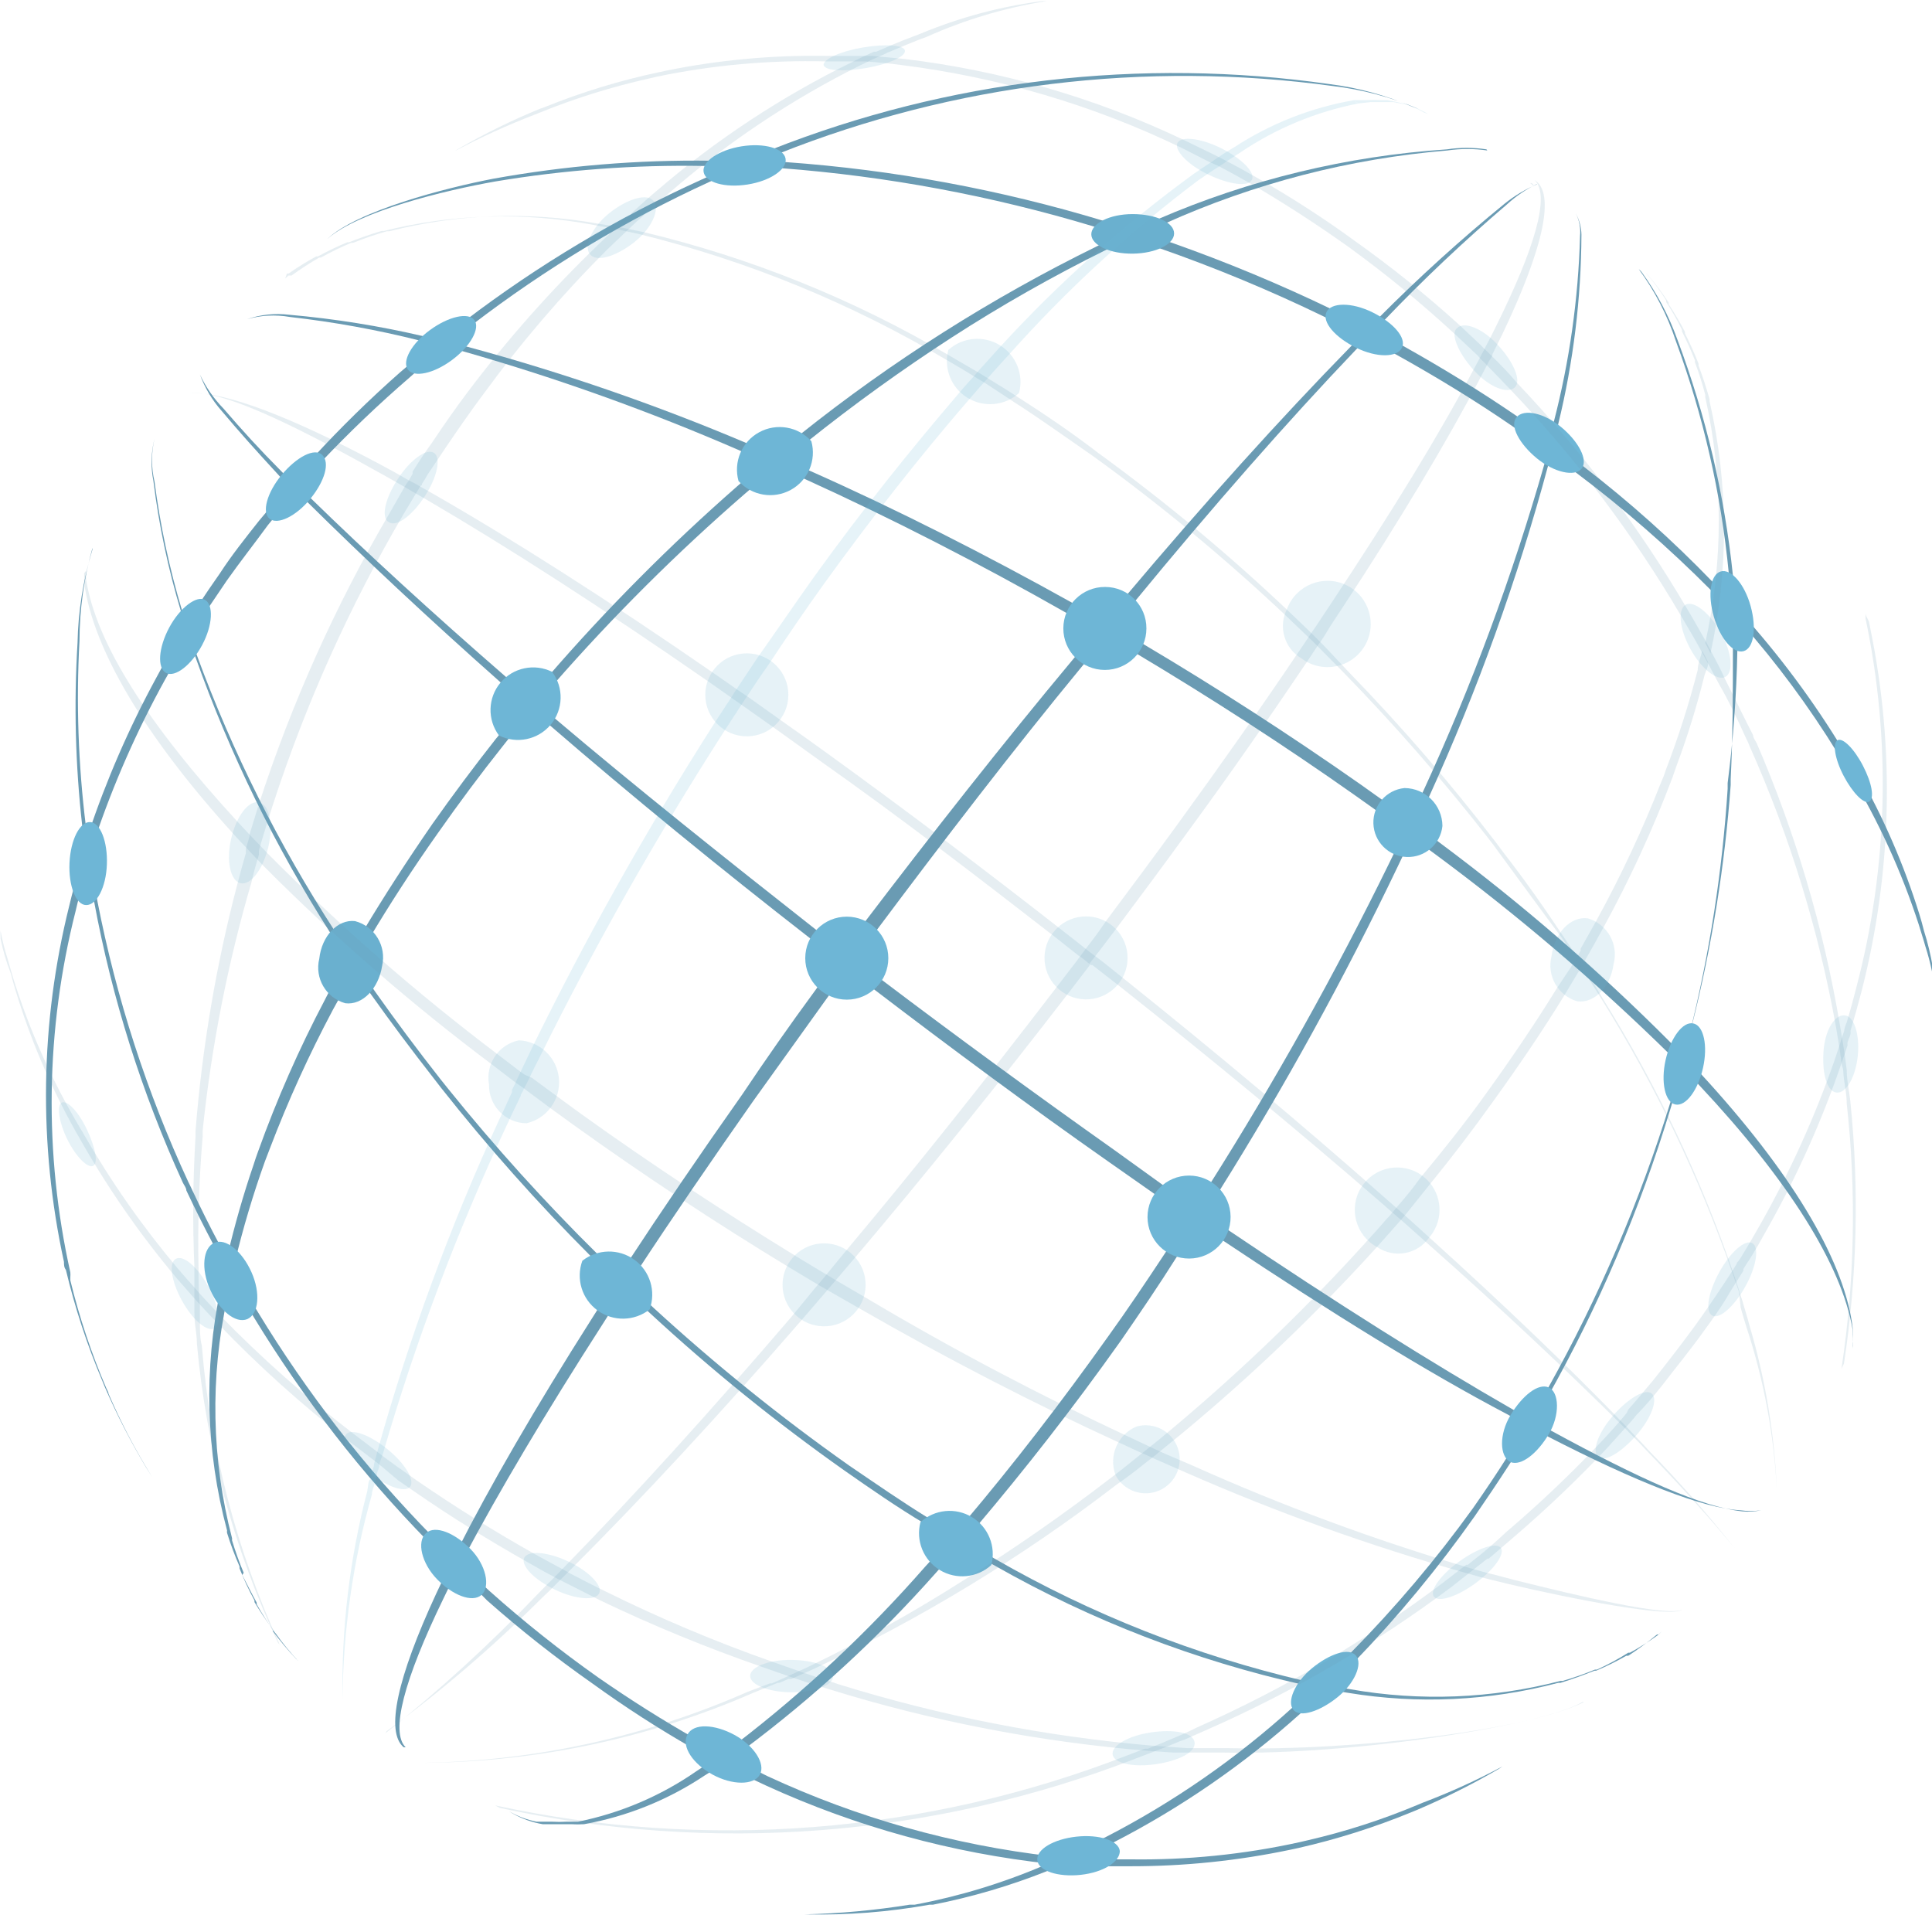 <svg xmlns="http://www.w3.org/2000/svg" xmlns:xlink="http://www.w3.org/1999/xlink" fill="none" version="1.1" width="401.739" height="398.19" viewBox="0 0 401.739 398.19"><clipPath id="master_svg0_17_18510"><rect x="0" y="0" width="401.739" height="398.19" rx="0"/></clipPath><g clip-path="url(#master_svg0_17_18510)"><g><path d="M293.718,22.201C288.212,19.82,282.396,18.232,276.444,17.485C237.221,11.872,197.211,16.57,160.361,31.117L154.315,33.705L151.436,34.913L150.515,35.258L145.793,37.386C128.389,45.268,111.932,55.089,96.735,66.662C94.835,68.158,92.935,69.595,90.977,71.148L90.517,71.551L89.307,72.471L89.019,72.471L83.261,77.36C76.887,82.98,70.813,88.932,65.066,95.191L60.057,100.942L59.769,101.287C59.521,101.561,59.29,101.849,59.078,102.15Q58.79,102.495,58.732,102.495Q56.256,105.429,53.895,108.247C51.074,111.813,48.137,115.494,45.719,119.233C44.107,121.533,42.552,123.777,41.113,126.077C39.673,128.378,38.752,129.701,37.658,131.484L37.658,131.886L37.082,132.864C35.47,135.568,33.915,138.271,32.475,140.974C26.829,151.353,22.109,162.208,18.368,173.414C17.908,174.794,17.447,176.175,17.044,177.555C17.011,177.745,17.011,177.94,17.044,178.13L16.468,180.028C16.441,180.2,16.441,180.374,16.468,180.546C15.72,183.134,15.029,185.722,14.395,188.368C8.347,212.632,7.973,237.961,13.301,262.393C13.301,262.968,13.301,263.543,13.704,264.061C15.574,271.925,18.098,279.621,21.247,287.067L21.765,288.333C24.256,294.093,27.122,299.684,30.345,305.07L31.612,307.083C28.169,301.566,25.147,295.798,22.572,289.828C22.572,289.483,22.284,289.08,22.111,288.678C18.998,281.421,16.494,273.918,14.625,266.246L14.625,265.556C14.653,265.231,14.653,264.904,14.625,264.578C9.096,239.799,9.471,214.069,15.72,189.461C16.238,187.16,16.871,184.917,17.505,182.674C17.66,182.031,17.852,181.397,18.08,180.776C18.051,180.451,18.051,180.123,18.08,179.798C18.599,178.015,19.174,176.232,19.75,174.392C23.592,162.995,28.448,151.965,34.26,141.434C35.527,139.191,36.794,136.89,38.176,134.59L38.694,133.727L39.04,133.209L42.61,127.458L47.158,120.728C49.922,116.817,52.917,113.021,55.68,109.225C57.35,107.154,59.02,105.141,60.747,103.128L61.438,102.323L61.726,101.92C63.339,100.079,65.008,98.181,66.678,96.168C72.552,89.952,78.741,84.039,85.219,78.453L91.668,72.701L92.877,71.781L93.223,71.494L98.117,67.582C113.438,55.837,130.029,45.843,147.578,37.789L153.336,35.2L154.891,34.568L157.713,33.36L158.346,33.36L161.974,31.922C198.507,17.402,238.178,12.567,277.135,17.888C283.285,18.606,289.298,20.214,294.985,22.662L293.718,22.201Z" fill="#6A9BB3" fill-opacity="1"/><path d="M309.092,31.059C306.364,30.641,303.587,30.641,300.858,31.059C280.115,32.433,259.762,37.356,240.687,45.611L235.735,47.796L235.447,47.796L233.547,48.659L232.913,48.947L232.165,49.292L228.134,51.19C206.175,61.964,185.458,75.098,166.35,90.359C164.508,91.797,162.665,93.235,160.88,94.73L160.304,95.19L158.577,96.628L158.059,97.088C156.447,98.411,154.777,99.792,153.164,101.229C139.223,113.449,126.14,126.613,114.009,140.628L109.921,145.402L109.633,145.805L108.424,147.243L107.848,147.933L103.069,153.685Q96.275,162.312,89.941,171.285Q81.995,182.788,75.488,193.659C74.567,195.154,73.645,196.707,72.782,198.26L72.148,199.353L71.227,201.021C69.96,203.322,68.694,205.622,67.542,207.923C62.183,218.092,57.546,228.624,53.665,239.442C53.32,240.363,53.032,241.225,52.744,242.146C50.556,248.53,48.771,254.857,47.331,260.954C47.331,261.989,46.871,263.024,46.698,264.002L45.892,267.913C42.339,284.557,42.793,301.806,47.216,318.241C47.189,318.412,47.189,318.587,47.216,318.758C47.95,321.124,48.815,323.448,49.807,325.718L49.807,326.12C50.701,328.408,51.74,330.636,52.916,332.792L52.916,333.138C54.102,335.12,55.39,337.04,56.774,338.889L56.774,339.234C58.271,341.246,59.886,343.166,61.611,344.986C61.793,345.109,61.949,345.265,62.072,345.446C60.368,343.639,58.79,341.717,57.35,339.694L57.062,339.349C55.73,337.501,54.499,335.581,53.377,333.598L53.377,333.253C52.283,331.297,51.304,329.284,50.383,327.501L50.671,327.041C49.745,324.842,48.938,322.596,48.252,320.311L48.252,319.851C43.981,303.501,43.646,286.373,47.274,269.869C47.274,269.466,47.965,266.36,48.08,265.958C48.08,264.807,48.54,263.657,48.828,262.507C50.532,255.38,52.627,248.352,55.105,241.455L56.141,238.752C59.896,228.904,64.261,219.299,69.212,209.994L72.379,204.242L72.379,203.782L73.3,202.114L73.703,200.503C74.624,198.835,75.603,197.167,76.582,195.499C80.958,188.137,85.795,180.66,91.092,173.183C95.411,167.028,99.902,160.989,104.566,155.122L109.115,149.371C109.308,149.177,109.482,148.965,109.633,148.738L110.9,147.243C111.038,147.108,111.154,146.953,111.246,146.782L115.219,142.181C127.504,128.139,140.741,114.956,154.834,102.725L160.132,98.181L160.765,97.663L162.55,96.168L167.847,91.854C177.497,84.128,187.528,76.891,197.905,70.17C208.183,63.527,218.833,57.478,229.804,52.052L233.777,50.154L234.871,49.637L237.347,48.544L237.693,48.544L242.241,46.473C260.813,38.114,280.675,32.979,300.974,31.289C303.723,30.889,306.516,30.889,309.265,31.289L309.092,31.059Z" fill="#6A9BB3" fill-opacity="1"/><path d="M327.691,44.403C328.411,45.844,328.71,47.459,328.554,49.062C328.199,62.13,326.364,75.115,323.084,87.771C323.084,88.576,322.681,89.439,322.508,90.244C322.482,90.646,322.482,91.05,322.508,91.452C322.508,92.142,322.105,92.947,321.99,93.465C321.99,94.385,321.472,95.363,321.184,96.341C314.505,119.751,306.035,142.615,295.849,164.729L293.776,169.272L293.085,170.71L292.451,171.976C292.327,172.379,292.153,172.766,291.933,173.126L291.415,174.161C290.609,175.887,289.803,177.612,288.939,179.338C277.658,202.397,265.125,224.823,251.397,246.518L248.921,250.486C248.645,250.852,248.395,251.237,248.172,251.637L246.732,253.822L245.811,255.203L242.011,260.955C238.211,266.706,234.353,272.458,230.495,277.807C220.476,291.899,210.572,304.667,200.956,316.056L198.768,318.644C198.46,318.951,198.171,319.278,197.904,319.622L196.465,321.29L195.716,322.095C194.622,323.36,193.471,324.568,192.376,325.776C180.534,339.31,167.38,351.64,153.107,362.587L150.4,364.543L149.479,365.175L148.155,366.038L147.349,366.613L144.757,368.339C137.36,373.463,128.994,377.025,120.171,378.807L117.695,378.807C116.774,378.864,115.851,378.864,114.931,378.807L113.031,378.807L111.591,378.807C109.562,378.407,107.616,377.668,105.833,376.621L106.582,377.081C108.525,378.193,110.65,378.952,112.858,379.325L114.297,379.325L118.789,379.325C119.671,379.379,120.555,379.379,121.437,379.325C130.37,377.717,138.877,374.291,146.427,369.259L149.364,367.418L150.055,366.958L151.379,366.096L152.013,365.635C152.934,365.06,153.798,364.428,154.661,363.795C169.202,352.938,182.592,340.623,194.622,327.042L198.883,322.268L200.323,320.6L201.014,319.794Q202.108,318.587,203.259,317.206C212.99,305.703,222.952,293.049,233.028,278.842C237.001,273.091,240.917,267.339,244.544,261.587L249.036,254.743L250.475,252.557L251.166,251.464C251.972,250.199,252.778,248.933,253.527,247.668C267.151,225.915,279.531,203.409,290.609,180.258L293.545,174.104L293.891,173.471L294.697,171.688L294.697,171.228C294.806,170.948,294.941,170.678,295.1,170.423C295.791,168.87,296.482,167.317,297.115,165.764C307.268,143.476,315.569,120.391,321.933,96.743L322.624,93.983C322.624,93.465,322.969,92.66,323.142,91.969C323.314,91.279,323.43,90.877,323.43,90.704C323.43,90.532,323.833,89.094,324.005,88.231C327.164,75.314,328.787,62.071,328.842,48.774C328.808,47.247,328.413,45.749,327.691,44.403Z" fill="#6A9BB3" fill-opacity="1"/><path d="M361.26,135.337C361.26,133.094,361.26,130.851,360.857,128.608C360.857,128.148,360.857,127.342,360.857,126.537C360.888,126.289,360.888,126.038,360.857,125.789C360.838,125.521,360.838,125.252,360.857,124.984L360.339,119.635C358.6,102.897,354.73,86.448,348.823,70.688C347.018,65.639,344.497,60.874,341.337,56.539C341.165,56.329,340.972,56.136,340.762,55.964C344.109,60.51,346.713,65.557,348.477,70.918C354.185,86.451,357.881,102.648,359.475,119.118C359.475,120.67,359.821,122.281,359.936,123.834C359.917,124.083,359.917,124.333,359.936,124.582C359.936,125.387,359.936,126.767,359.936,127.342C359.936,129.873,359.936,132.404,360.339,134.935C360.339,143.792,360.339,152.822,359.878,162.025C359.878,162.428,359.878,162.831,359.878,163.233C358.657,180.017,355.979,196.664,351.875,212.985C351.356,214.826,350.896,216.724,350.435,218.737C350.305,219.032,350.209,219.341,350.147,219.657L349.456,222.131L347.383,229.09C341.013,249.752,332.482,269.686,321.933,288.563C320.781,290.576,319.687,292.531,318.478,294.314L318.478,294.717L317.384,296.558L317.384,296.845C316.175,298.858,314.908,300.814,313.641,302.597C311.28,306.336,308.804,310.017,306.271,313.64C298.621,324.24,290.171,334.238,280.993,343.549C279.093,345.505,277.193,347.46,275.235,349.301Q275.235,349.301,274.947,349.301L273.565,350.624L268.959,354.88C257.239,365.546,244.172,374.634,230.092,381.913L225.082,384.386L224.334,384.731L222.837,385.421C220.821,386.284,218.864,387.147,217.079,387.895C208.441,391.591,199.424,394.33,190.188,396.062L189.152,396.062C181.894,397.232,174.564,397.905,167.214,398.075Q167.214,398.075,167.617,398.075C176.223,398.258,184.826,397.584,193.298,396.062L193.989,396.062C202.075,394.474,209.997,392.144,217.654,389.103Q221.397,387.722,225.082,385.997L226.637,385.306L227.098,385.306L231.301,383.236C245.441,375.985,258.583,366.937,270.398,356.318L275.35,351.774L276.329,350.854Q276.329,350.854,276.675,350.509C278.287,348.898,279.957,347.288,281.569,345.62C290.702,336.153,299.095,326,306.674,315.251C309.092,311.742,311.453,308.234,313.756,304.667L317.442,298.916L317.442,298.456Q318.017,297.478,318.305,297.018C318.294,296.884,318.294,296.749,318.305,296.615L318.651,296.04C319.687,294.257,320.724,292.474,321.702,290.691C332.411,271.669,341.004,251.533,347.326,230.643C347.902,228.688,348.535,226.674,349.111,224.891L349.111,224.431L349.802,221.901C349.802,221.498,349.802,221.153,349.802,221.038C350.378,218.91,350.896,216.782,351.414,214.653C355.52,198.047,358.141,181.109,359.245,164.038C359.245,163.636,359.245,163.233,359.245,162.831C360.42,153.71,361.093,144.532,361.26,135.337Z" fill="#6A9BB3" fill-opacity="1"/><path d="M366.212,314.043C364.78,314.25,363.325,314.25,361.893,314.043C354.178,313.64,340.473,308.291,321.587,298.571L318.593,296.96L316.865,295.982C315.714,295.407,314.62,294.775,313.526,294.142C296.77,285.342,276.789,272.976,254.391,258.021L249.381,254.628L247.251,253.132L240.111,248.301L230.437,241.514C214.027,230.01,197.674,217.874,181.839,205.796L178.672,203.323L176.081,201.367L175.39,200.504L174.008,199.469L173.029,198.721L168.653,195.27C149.421,180.316,131.168,165.362,114.585,151.04L110.843,147.819L109.173,146.323L104.221,142.01C88.962,128.493,75.43,115.782,63.914,104.394C63.166,103.703,62.475,102.956,61.726,102.208L60.632,101.115C59.941,100.367,58.962,99.907,58.272,99.16C52.974,93.408,50.037,90.129,46.064,85.413C44.114,83.2,42.592,80.645,41.573,77.878C42.795,80.494,44.45,82.886,46.467,84.953C50.498,89.612,53.55,93.005,58.962,98.469C59.653,99.217,60.632,99.62,61.323,100.367L62.417,101.46L64.663,103.646C76.179,114.862,89.826,127.4,105.257,140.802L110.152,145.001L111.879,146.439L115.564,149.544C132.262,163.694,150.573,178.303,169.805,193.43L175.563,197.801L177.29,199.124L178.154,199.814L180.112,201.252L183.163,203.61C199.056,215.631,215.409,227.595,231.819,239.213L241.953,246.518L248.632,251.119L250.763,252.615L255.485,255.836C277.883,270.963,297.864,283.501,314.505,293.049L317.959,294.947L319.687,295.925L322.508,297.478C340.992,307.543,353.832,313.353,362.296,314.273C363.606,314.401,364.927,314.323,366.212,314.043Z" fill="#6A9BB3" fill-opacity="1"/><path d="M312.432,367.303L311.568,367.879C306.123,371.039,300.489,373.863,294.697,376.334L293.43,376.851C285.838,379.97,278,382.451,269.995,384.271L268.383,384.616C257.383,386.934,246.17,388.09,234.929,388.067L227.558,388.067L225.025,388.067C222.779,388.067,220.534,388.067,218.346,387.549C197.947,385.338,178.038,379.862,159.383,371.33C157.137,370.294,154.834,369.201,152.589,368.051L150.804,367.131C148.558,365.98,146.37,364.83,144.124,363.565C136.899,359.44,129.902,354.928,123.165,350.048C115.552,344.712,108.247,338.951,101.284,332.793L96.735,328.192L96.159,327.617L94.662,326.179L88.904,320.427C75.197,306.399,63.125,290.867,52.916,274.126C51.477,271.768,50.095,269.352,48.713,266.936L47.504,264.808C46.467,262.968,45.489,261.127,44.51,259.056Q41.458,253.305,38.752,247.553C38.752,246.978,38.233,246.403,38.003,245.885C29.492,227.252,23.303,207.646,19.577,187.506C19.174,185.263,18.771,183.019,18.426,180.719C18.426,179.798,18.138,178.936,18.023,178.015L17.101,171.746C15.671,159.106,15.343,146.366,16.123,133.67C16.254,127.077,17.3,120.534,19.232,114.229L19.232,113.941C17.451,120.23,16.54,126.732,16.526,133.267C15.827,146.107,16.27,158.984,17.85,171.746L18.541,176.865C18.541,177.785,18.541,178.648,18.944,179.568C19.347,182.157,19.808,184.802,20.268,187.448C24.192,207.577,30.533,227.159,39.155,245.77C39.443,246.288,39.673,246.863,39.961,247.438C41.803,251.349,43.704,255.203,45.719,258.941L47.792,262.853L49.001,265.038C50.498,267.626,51.995,270.215,53.607,272.803C63.88,289.715,76.071,305.387,89.941,319.507Q92.359,322.038,94.95,324.511L96.447,325.949L96.966,326.409L101.86,330.895C109.036,337.3,116.573,343.292,124.432,348.841Q134.451,355.8,144.585,361.552Q148.27,363.622,152.013,365.52L153.798,366.441L159.556,369.317C178.262,378.016,198.249,383.648,218.749,385.996C221.225,385.996,223.758,386.457,226.234,386.629L228.768,386.629C230.783,386.629,232.856,386.629,234.871,386.629C246.755,386.817,258.62,385.62,270.226,383.063L271.953,382.66C279.708,380.87,287.298,378.427,294.64,375.356L295.734,374.896C301.46,372.731,307.037,370.195,312.432,367.303Z" fill="#6A9BB3" fill-opacity="1"/><path d="M345.598,339.179L344.907,339.869L344.562,339.869C342.656,341.464,340.656,342.943,338.573,344.298L338.17,344.298C336.143,345.459,334.047,346.497,331.894,347.404L331.548,347.404C329.245,348.324,326.884,349.187,324.466,349.934L324.005,349.934C309.747,353.699,294.853,354.405,280.302,352.005L277.02,351.487L274.889,351.085L271.031,350.337C248.559,345.315,226.96,336.98,206.944,325.605C204.699,324.397,202.51,323.132,200.265,321.809L198.077,320.543L192.319,316.862C186.561,313.411,181.148,309.673,175.563,305.761C161.427,295.784,147.962,284.89,135.256,273.149C133.817,271.826,132.377,270.504,130.996,269.123L130.189,268.375L128.347,266.592L122.877,261.243C111.819,250.183,101.418,238.487,91.726,226.215L90.171,224.202C85.68,218.451,81.361,212.699,77.273,206.947L73.703,202.001L72.379,199.93L68.809,194.178C57.266,176.136,47.82,156.84,40.652,136.661L39.5,133.268C39.5,132.635,39.097,132.06,38.924,131.427C38.464,129.989,38.061,128.609,37.658,127.228C34.968,118.34,33.042,109.238,31.9,100.023C31.32,97.109,31.398,94.102,32.13,91.223C31.436,94.154,31.436,97.206,32.13,100.138C33.314,109.252,35.239,118.254,37.888,127.056C38.291,128.321,38.694,129.644,39.155,130.967L39.731,132.75L40.94,136.258C48.354,156.446,58.011,175.739,69.73,193.776L73.07,198.895C73.53,199.528,73.991,200.218,74.394,200.908L77.964,206.142Q84.471,215.345,91.611,224.432L93.223,226.445C102.96,238.532,113.38,250.055,124.431,260.956L128.865,265.327L130.708,267.11L131.514,267.858L135.832,271.884C148.684,283.69,162.282,294.66,176.542,304.726C182.3,308.637,187.597,312.318,193.125,315.712C195.14,317.035,197.155,318.243,198.883,319.45L201.071,320.716L206.829,324.109C226.944,335.691,248.653,344.257,271.262,349.532L275.465,350.337L277.653,350.74L280.762,351.257C295.286,353.817,310.19,353.229,324.466,349.532L324.927,349.532C327.213,348.867,329.462,348.079,331.664,347.174L332.067,347.174C334.314,346.156,336.488,344.984,338.573,343.665L338.919,343.665C340.915,342.583,342.838,341.373,344.677,340.042L345.598,339.179Z" fill="#6A9BB3" fill-opacity="1"/><path d="M319.629,38.248C317.338,39.35,315.223,40.784,313.353,42.504C304.45,50.104,295.936,58.148,287.844,66.604L285.599,68.905L284.159,70.4L281.914,72.758C267.864,87.483,252.145,105.37,235.849,125.214L231.243,130.966C230.725,131.598,230.149,132.231,229.631,132.921L224.909,138.673C210.687,155.928,196.119,174.908,181.724,194.177L178.787,198.145L177.175,200.388L176.311,201.539L175.678,202.402L171.532,208.153L156.561,229.032C147.809,241.513,139.69,253.362,132.378,264.52C131.514,265.728,130.708,266.993,129.902,268.201L128.692,270.099C127.541,271.825,126.447,273.55,125.353,275.276C113.376,293.911,103.702,310.246,96.562,323.705L94.893,326.983C94.605,327.501,94.374,327.961,94.144,328.479C93.453,329.802,92.82,331.125,92.186,332.447C84.01,349.3,81.131,360.171,84.355,363.334L83.952,363.334C80.094,360.113,82.628,348.84,90.689,331.412L92.647,327.271C92.647,326.811,93.108,326.293,93.396,325.776C93.683,325.258,94.432,323.647,95.008,322.555C101.86,309.038,111.303,292.703,123.107,274.125L126.735,268.374L127.944,266.475L130.189,263.024C137.502,251.866,145.563,240.018,154.373,227.537Q161.686,216.608,169.287,206.255L172.05,202.459L173.375,200.676L174.584,199.123L174.584,198.72L179.133,192.624C193.873,173.24,208.614,154.49,223.009,137.235L227.5,131.828L229.112,129.815L234.007,124.064C250.532,104.45,266.425,86.85,280.647,72.298L282.95,69.94L284.39,68.445L286.693,66.086C295.007,57.719,303.752,49.79,312.892,42.332C314.911,40.718,317.138,39.383,319.514,38.363L319.629,38.248Z" fill="#6A9BB3" fill-opacity="1"/><path d="M401.912,201.194C401.48,198.603,400.865,196.047,400.069,193.544C399.781,192.336,399.436,191.186,399.09,190.036C395.914,179.83,391.648,169.995,386.365,160.702C386.187,160.532,385.994,160.378,385.789,160.242C379.746,149.653,372.688,139.675,364.715,130.448C363.39,128.895,362.008,127.4,360.627,125.847L359.532,124.639L356.135,121.015C347.779,112.349,338.791,104.313,329.245,96.973C327.287,95.42,325.272,93.867,323.487,92.372L322.105,91.222C321.011,90.416,319.917,89.611,318.766,88.863L315.541,86.62C307.825,81.329,299.822,76.44,291.703,71.896L288.766,70.285L285.83,68.732L284.563,68.215L276.904,64.304C266.056,59.072,254.926,54.444,243.565,50.442L237.807,48.544L236.08,48.026C233.949,47.279,231.761,46.646,229.573,45.956C208.027,39.419,185.816,35.31,163.356,33.705L158.289,33.417L155.352,33.417L147.809,33.417C132.657,33.211,117.52,34.463,102.608,37.156C92.705,39.054,74.221,43.828,68.06,49.694C74.509,43.943,92.532,39.571,103.012,37.731C117.393,35.33,131.964,34.251,146.542,34.51L152.3,34.51L155.237,34.51L162.435,34.97C184.42,36.645,206.158,40.694,227.27,47.048L233.028,48.889L234.813,49.464L241.032,51.592C252.698,55.664,264.118,60.408,275.235,65.799C277.768,67.007,280.244,68.272,282.72,69.595L283.929,70.228L287.039,71.896C288.017,72.413,288.996,72.931,289.918,73.506C298.324,78.165,306.558,83.169,314.505,88.633L317.672,90.876L321.184,93.35L322.22,94.155L327.518,98.124C337.545,105.654,347.013,113.901,355.847,122.798L359.936,127.112C360.281,127.515,360.627,127.975,361.03,128.377C362.296,129.758,363.506,131.138,364.715,132.576C372.027,141.217,378.577,150.473,384.292,160.242L384.695,160.932C390.632,170.785,395.423,181.282,398.975,192.221C399.321,193.429,400.069,195.672,400.357,196.765C400.911,198.484,401.372,200.231,401.739,201.999L401.912,201.194Z" fill="#6A9BB3" fill-opacity="1"/><path d="M385.214,279.877L385.214,280.337C385.339,279.017,385.339,277.689,385.214,276.369C382.91,263.025,371.97,245.539,353.372,225.696L351.068,223.223L349.629,221.727L347.095,219.139C331.81,204.14,315.494,190.225,298.267,177.497L293.315,173.873L292.682,173.413L291.53,172.608L290.667,171.745L286.348,168.639L281.569,165.246C266.886,154.893,251.742,145.115,236.426,135.97Q234.122,134.474,231.762,133.209C231.474,133.209,230.725,132.576,229.919,132.116L228.019,131.023L221.858,127.515C203.547,117.104,185.237,107.729,167.387,99.619L161.629,96.973L159.613,96.111L153.855,93.695C135.14,85.548,115.904,78.65,96.275,73.046L92.762,72.126L90.977,71.723L87.234,70.803C78.371,68.577,69.368,66.943,60.287,65.914C57.315,65.386,54.263,65.544,51.362,66.374C54.19,65.403,57.203,65.089,60.172,65.454C69.595,66.283,78.946,67.782,88.156,69.94L92.071,70.861L93.914,71.263L97.253,72.126C117.017,77.466,136.39,84.154,155.237,92.142L161.341,94.73L163.356,95.65L168.653,98.009C186.503,105.946,204.872,115.264,223.125,125.444L229.458,129.068L231.359,130.161L233.374,131.311L237.693,133.899C253.009,142.987,268.153,152.765,282.836,163.06L287.442,166.339L292.855,170.307L294.121,171.228L294.582,171.573C295.114,172.026,295.671,172.449,296.252,172.838L299.476,175.311C316.443,187.941,332.455,201.802,347.383,216.781L349.744,219.197L351.184,220.635C352.047,221.497,352.853,222.418,353.66,223.28C372.316,243.526,383.026,261.414,385.099,275.046C385.369,276.642,385.408,278.27,385.214,279.877Z" fill="#6A9BB3" fill-opacity="1"/><path d="M184.718,199.238C184.718,204.003,180.851,207.866,176.081,207.866C171.311,207.866,167.444,204.003,167.444,199.238C167.444,194.474,171.311,190.611,176.081,190.611C180.851,190.611,184.718,194.474,184.718,199.238Z" fill="#6EB6D6" fill-opacity="1"/><path d="M114.816,139.708C117.271,142.995,117.148,147.535,114.517,150.683C111.886,153.831,107.436,154.764,103.76,152.937C101.304,149.651,101.428,145.111,104.059,141.963C106.69,138.814,111.14,137.882,114.816,139.708Z" fill="#6EB6D6" fill-opacity="1"/><path d="M168.711,91.739C169.81,95.702,168.034,99.899,164.424,101.873C160.813,103.848,156.317,103.081,153.567,100.022C152.468,96.059,154.243,91.862,157.854,89.888C161.465,87.913,165.961,88.68,168.711,91.739Z" fill="#6EB6D6" fill-opacity="1"/><path d="M244.141,48.544C244.141,50.787,240.341,52.685,235.562,52.743C230.783,52.801,226.925,50.96,226.925,48.717C226.925,46.474,230.725,44.518,235.504,44.518C240.283,44.518,244.141,46.244,244.141,48.544Z" fill="#6AB0CF" fill-opacity="1"/><path d="M291.53,72.298C290.551,74.369,286.29,74.426,281.972,72.298C277.653,70.17,274.889,67.007,275.811,64.936C276.732,62.865,281.05,62.808,285.369,64.936C289.687,67.064,292.509,70.228,291.53,72.298Z" fill="#6EB6D6" fill-opacity="1"/><path d="M328.9,97.433C327.46,99.216,323.142,98.238,319.572,95.305C316.002,92.372,313.814,88.518,315.368,86.735C316.923,84.952,321.126,85.872,324.696,88.863C328.266,91.854,330.282,95.65,328.9,97.433Z" fill="#6EB6D6" fill-opacity="1"/><path d="M238.383,130.679C238.383,135.451,234.504,139.317,229.727,139.306C224.949,139.295,221.088,135.412,221.109,130.64C221.13,125.868,225.026,122.019,229.804,122.051C234.565,122.051,238.415,125.923,238.383,130.679Z" fill="#6EB6D6" fill-opacity="1"/><path d="M255.888,253.017C255.92,257.79,252.067,261.681,247.289,261.702C242.512,261.724,238.625,257.866,238.614,253.094C238.603,248.322,242.473,244.447,247.251,244.447C251.998,244.447,255.856,248.275,255.888,253.017Z" fill="#6EB6D6" fill-opacity="1"/><path d="M299.937,171.746C299.554,175.509,296.318,178.332,292.533,178.204C288.749,178.077,285.711,175.042,285.583,171.261C285.455,167.481,288.281,164.248,292.048,163.866C296.392,163.897,299.905,167.407,299.937,171.746Z" fill="#6EB6D6" fill-opacity="1"/><path d="M135.084,272.285C131.929,274.762,127.513,274.848,124.264,272.497C121.014,270.146,119.719,265.928,121.092,262.162C124.246,259.685,128.662,259.598,131.912,261.949C135.162,264.3,136.456,268.519,135.084,272.285Z" fill="#6EB6D6" fill-opacity="1"/><path d="M71.803,208.614C67.792,207.492,65.397,203.394,66.39,199.354C66.909,194.58,70.248,191.129,73.818,191.531C77.91,192.605,80.409,196.731,79.461,200.849C78.713,205.566,75.373,209.074,71.803,208.614Z" fill="#6AB0CF" fill-opacity="1"/><path d="M51.419,274.298C49.001,275.276,45.661,272.573,43.704,268.201C41.746,263.83,42.207,259.459,44.567,258.423C46.928,257.388,50.325,260.149,52.283,264.52C54.241,268.892,53.78,273.263,51.419,274.298Z" fill="#6EB6D6" fill-opacity="1"/><path d="M17.908,188.196C15.777,188.196,14.222,184.17,14.453,179.396C14.683,174.622,16.583,170.883,18.714,170.941C20.844,170.998,22.399,174.967,22.226,179.741C22.053,184.515,20.096,188.253,17.908,188.196Z" fill="#6EB6D6" fill-opacity="1"/><path d="M34.548,139.939C32.648,138.904,32.936,134.705,35.182,130.506C37.427,126.308,40.94,123.719,42.667,124.755C44.395,125.79,44.279,129.931,42.034,134.13C39.788,138.329,36.391,140.917,34.548,139.939Z" fill="#6EB6D6" fill-opacity="1"/><path d="M56.026,107.845C54.414,106.522,55.508,102.438,58.559,98.757C61.611,95.076,65.411,93.005,67.024,94.616C68.636,96.226,67.542,100.022,64.548,103.703C61.554,107.384,57.696,109.225,56.026,107.845Z" fill="#6EB6D6" fill-opacity="1"/><path d="M84.816,76.843C83.549,75.117,85.565,71.436,89.423,68.618C93.28,65.8,97.369,64.879,98.635,66.547C99.902,68.215,97.887,71.954,94.029,74.83C90.171,77.706,86.083,78.568,84.816,76.843Z" fill="#6EB6D6" fill-opacity="1"/><path d="M100.133,331.643C98.175,333.368,94.029,331.643,90.862,328.364C87.695,325.086,86.601,320.6,88.559,318.816C90.517,317.033,94.605,318.816,97.829,322.095C101.054,325.373,102.033,329.917,100.133,331.643Z" fill="#6EB6D6" fill-opacity="1"/><path d="M158.001,369.029C156.734,371.272,152.243,371.215,148.212,369.029C144.182,366.843,141.648,363.277,142.915,360.747C144.182,358.216,148.673,358.561,152.704,360.747C156.734,362.932,159.268,366.728,158.001,369.029Z" fill="#6EB6D6" fill-opacity="1"/><path d="M232.855,384.904C232.855,387.147,229.458,389.333,224.737,389.851C220.015,390.368,215.927,389.045,215.696,386.802C215.466,384.559,219.094,382.431,223.815,381.913C228.537,381.396,232.625,382.719,232.855,384.904Z" fill="#6EB6D6" fill-opacity="1"/><path d="M281.972,344.297C283.411,345.965,281.684,350.048,278.114,352.924C274.544,355.8,270.398,357.238,268.959,355.57C267.519,353.902,269.246,349.818,272.816,346.885C276.386,343.952,280.532,342.456,281.972,344.297Z" fill="#6EB6D6" fill-opacity="1"/><path d="M163.356,33.014C163.701,35.2,160.189,37.615,155.467,38.363C150.746,39.111,146.715,37.96,146.312,35.775C145.909,33.589,149.537,31.173,154.201,30.426C158.865,29.678,163.01,30.828,163.356,33.014Z" fill="#6EB6D6" fill-opacity="1"/><path d="M362.584,135.395C360.454,136.028,357.69,132.807,356.366,128.206C355.041,123.604,355.675,119.463,357.805,118.83C359.936,118.198,362.757,121.419,364.024,126.02C365.291,130.621,364.715,134.762,362.584,135.395Z" fill="#6EB6D6" fill-opacity="1"/><path d="M388.668,166.685C387.574,167.26,385.214,164.845,383.371,161.336C381.529,157.828,381.01,154.492,382.104,153.916C383.198,153.341,385.559,155.699,387.402,159.265C389.244,162.831,389.82,165.995,388.668,166.685Z" fill="#6EB6D6" fill-opacity="1"/><path d="M348.362,229.666C346.231,229.206,345.31,225.007,346.347,220.406C347.383,215.804,349.917,212.353,352.105,212.813C354.293,213.274,355.156,217.472,354.12,222.074C353.084,226.675,350.55,230.126,348.362,229.666Z" fill="#6EB6D6" fill-opacity="1"/><path d="M314.102,304.034C311.799,302.884,311.683,298.283,314.102,294.256C316.52,290.23,319.86,287.527,322.048,288.505C324.236,289.482,324.409,294.256,322.048,298.225C319.687,302.194,316.347,304.897,314.102,304.034Z" fill="#6EB6D6" fill-opacity="1"/><path d="M206.138,325.431C203.196,328.113,198.838,328.539,195.431,326.479C192.024,324.418,190.382,320.363,191.398,316.516C194.339,313.834,198.698,313.408,202.105,315.469C205.512,317.529,207.153,321.584,206.138,325.431Z" fill="#6EB6D6" fill-opacity="1"/><g><path d="M102.954,375.413C146.803,384.916,192.481,381.315,234.295,365.06L238.038,363.622L238.671,363.622L241.55,362.472L243.163,361.782Q246.157,360.574,248.921,359.194C266.965,351.179,284.042,341.145,299.822,329.285L304.889,325.374L305.234,325.374L306.444,324.396C308.747,322.613,310.935,320.715,313.123,318.644C320.021,312.774,326.595,306.533,332.815,299.951C334.543,298.111,336.27,296.213,337.94,294.199Q337.94,294.199,338.228,293.854L338.573,293.107C340.358,291.094,342.086,289.023,343.813,286.952Q348.42,281.201,352.623,275.449C354.293,273.148,355.848,270.848,357.402,268.547C358.957,266.246,359.936,264.693,361.145,262.795Q361.145,262.508,361.49,262.22C361.708,261.95,361.901,261.662,362.066,261.357C363.506,259.057,364.83,256.698,366.154,254.398C372.201,243.669,377.287,232.429,381.356,220.808C381.989,218.967,382.565,217.184,383.141,215.344L383.486,214.366C383.486,213.733,383.889,212.928,384.062,212.41Q385.098,208.959,385.962,205.508C392.604,180.378,393.274,154.044,387.92,128.608Q387.92,127.975,387.92,127.63L387.92,126.94L387.92,127.458C387.92,128.033,388.323,128.608,388.611,129.183L388.956,130.909C394.06,155.843,393.41,181.611,387.056,206.256C386.365,208.902,385.617,211.605,384.811,214.251C384.784,214.423,384.784,214.597,384.811,214.769C384.811,215.344,384.35,216.149,384.177,216.724C384.158,216.935,384.158,217.146,384.177,217.357C383.716,218.737,383.256,220.175,382.738,221.613C378.813,233.033,373.88,244.081,367.997,254.628C366.442,257.389,364.83,260.379,363.16,262.853Q362.7,263.543,362.527,263.888L362.527,264.233C361.375,266.074,360.166,267.914,358.957,269.985C357.748,272.055,355.848,274.644,354.178,276.944C351.471,280.74,348.42,284.422,345.656,288.045C344.044,290.058,342.374,292.071,340.704,293.797Q340.704,293.797,340.358,294.142C340.111,294.415,339.88,294.703,339.667,295.005Q339.322,295.35,339.322,295.407L334.14,301.159C328.178,307.48,321.893,313.489,315.311,319.162C313.411,320.83,311.395,322.498,309.553,324.108L309.265,324.108L308.056,325.086L307.595,325.431L301.837,329.975C286.125,341.734,269.125,351.672,251.166,359.596L246.329,361.724L245.351,362.07L242.414,363.277L236.253,365.636C194.124,382.012,148.092,385.594,103.933,375.931L102.954,375.413Z" fill="#6A9BB3" fill-opacity="0.17"/><path d="M155.525,351.774L160.074,350.049L160.477,350.049L162.953,348.956L164.047,348.438L168.078,346.598C179.19,341.236,189.976,335.225,200.38,328.595C210.63,322.211,220.821,315.136,230.84,307.429C232.683,306.048,234.468,304.611,236.253,303.173L238.038,301.735L238.671,301.217C240.514,299.779,242.299,298.284,244.084,296.788C258.4,284.77,271.867,271.779,284.39,257.907C285.772,256.411,287.096,254.916,288.421,253.363L288.824,252.96L290.091,251.465L290.609,250.832C292.164,249.049,293.718,247.209,295.215,245.08C299.995,239.329,304.601,233.577,309.035,227.365C314.39,219.945,319.342,212.64,323.833,205.336L327.057,200.504Q327.403,199.929,327.748,199.354L328.67,197.686L328.67,197.283L331.894,191.532C337.003,182.247,341.504,172.64,345.368,162.773C345.773,161.896,346.119,160.993,346.404,160.07C349.004,153.28,351.215,146.347,353.026,139.306C353.026,137.983,353.66,136.661,353.947,135.338C354.351,136.085,354.754,136.776,355.099,137.523C355.445,138.271,354.696,139.479,354.408,140.514C352.847,146.831,350.924,153.053,348.65,159.15L347.729,161.795C343.678,172.487,338.887,182.885,333.391,192.912C332.182,195.155,330.915,197.398,329.591,199.699L328.67,201.367L328.036,202.402L325.272,207.004C320.781,214.309,315.829,221.613,310.474,229.033Q304.025,238.063,297.115,246.518L292.509,252.27L291.933,252.96L290.666,254.398L290.321,254.801L286.175,259.46C273.664,273.236,260.195,286.114,245.869,297.996L240.859,302.08Q240.859,302.08,240.399,302.482L238.383,304.035L237.808,304.496Q235.044,306.739,232.05,308.809C212.618,323.759,191.611,336.546,169.402,346.943L165.314,348.784L164.565,349.129L163.932,349.129L162.032,349.934L161.686,349.934L156.619,352.005C135.181,361.369,112.072,366.318,88.674,366.556L88.271,366.556C111.45,366.147,134.315,361.122,155.525,351.774Z" fill="#6A9BB3" fill-opacity="0.17"/><path d="M355.502,83.515C355.469,83.364,355.469,83.207,355.502,83.055C354.811,80.64,354.062,78.281,353.199,76.038Q353.199,75.751,353.199,75.636C352.335,73.45,351.414,71.379,350.377,69.366L350.377,69.021C349.346,67.046,348.212,65.126,346.98,63.269L346.98,62.924C345.662,60.919,344.22,58.998,342.661,57.173C342.523,57.005,342.369,56.851,342.201,56.712C343.775,58.511,345.2,60.435,346.462,62.464L346.462,62.809C347.683,64.651,348.779,66.573,349.744,68.561L349.744,68.906C350.723,70.862,351.644,72.875,352.45,74.945C352.416,75.077,352.416,75.216,352.45,75.348C353.281,77.551,353.992,79.798,354.581,82.077C354.606,82.23,354.606,82.385,354.581,82.538C358.349,99.393,358.349,116.872,354.581,133.728C354.984,134.418,355.329,135.166,355.675,135.856C359.485,118.61,359.426,100.736,355.502,83.515Z" fill="#6A9BB3" fill-opacity="0.17"/><path d="M339.725,57.173L340.186,57.633L339.725,57.173Z" fill="#6A9BB3" fill-opacity="0.17"/><path d="M318.766,38.537L318.19,38.077Q318.19,38.077,318.478,38.077L318.881,38.365L318.766,38.537Z" fill="#6A9BB3" fill-opacity="0.17"/><path d="M296.137,23.411C294.213,22.29,292.109,21.511,289.918,21.11L288.479,20.822L287.097,20.822C286.119,20.764,285.138,20.764,284.16,20.822L281.569,20.822C272.654,22.361,264.149,25.708,256.579,30.658C255.6,31.233,254.621,31.808,253.642,32.498L252.951,32.958L251.685,33.821L250.994,34.281L248.345,36.064C233.673,46.739,220.112,58.859,207.866,72.242L203.605,76.959L202.165,78.627L201.474,79.375C200.726,80.237,199.92,81.1,199.229,81.963C189.383,93.466,179.306,106.005,169.171,120.097C165.083,125.848,161.168,131.6,157.31,137.064L152.761,143.908L151.379,146.094C151.12,146.419,150.888,146.765,150.688,147.129C149.824,148.395,149.018,149.66,148.212,150.925C134.417,172.581,121.845,194.99,110.554,218.048L107.618,224.202C107.497,224.421,107.401,224.653,107.33,224.892L106.466,226.618L106.466,227.078C106.353,227.375,106.218,227.663,106.063,227.941C105.372,229.494,104.681,230.989,103.933,232.542C93.646,254.838,85.154,277.918,78.54,301.562L77.791,304.381C77.791,304.956,77.446,305.761,77.273,306.451C77.1,307.142,77.273,307.544,76.927,307.659C76.582,307.774,76.524,309.327,76.352,310.132C72.681,324.25,70.957,338.802,71.227,353.385C71.352,338.97,73.404,324.637,77.331,310.765C77.331,309.96,77.734,309.155,77.964,308.349C78.027,307.94,78.123,307.536,78.252,307.142C78.252,306.451,78.655,305.646,78.828,305.129C78.828,304.151,79.346,303.173,79.634,302.253C86.454,278.826,95.078,255.962,105.43,233.865C106.121,232.369,106.812,230.874,107.56,229.379L108.251,227.941C108.251,227.538,108.654,227.135,108.827,226.675C109,226.215,109.23,225.87,109.403,225.525L109.921,224.49C110.727,222.764,111.591,221.039,112.455,219.371C123.795,196.477,136.385,174.222,150.17,152.708L152.703,148.797C152.979,148.431,153.229,148.047,153.452,147.647L154.891,145.461L155.813,144.081C157.079,142.125,158.404,140.17,159.728,138.329C163.528,132.577,167.444,126.826,171.245,121.534C181.321,107.558,191.34,94.847,201.071,83.573L203.259,81.043L204.123,80.065L205.62,78.397L206.311,77.592C207.405,76.326,208.557,75.118,209.651,73.91C221.576,60.495,234.808,48.299,249.151,37.502L252.203,35.432L253.124,34.856L254.449,33.994L255.255,33.419L257.846,31.751C265.284,26.711,273.668,23.228,282.49,21.512C282.221,21.393,281.969,21.239,281.742,21.052L282.49,21.512L284.966,21.225L289.745,21.225L291.185,21.512C293.22,21.891,295.17,22.631,296.943,23.698L296.137,23.411Z" fill="#6EB6D6" fill-opacity="0.17"/><path d="M40.652,236.452C40.652,236.05,40.652,235.647,40.652,235.244C42.02,217.9,44.929,200.711,49.347,183.882C49.922,181.696,50.498,179.51,51.132,177.382Q51.132,176.922,51.132,176.462L51.88,173.931L51.88,173.529L53.78,167.374C60.635,146.223,69.767,125.877,81.016,106.694L84.298,100.942L84.643,100.425L84.931,100.022C85.219,99.505,85.565,98.987,85.795,98.527L85.795,98.067C87.062,96.054,88.329,94.098,89.653,92.315C92.071,88.691,94.547,85.125,97.138,81.674C105.364,70.73,114.453,60.459,124.316,50.96L129.441,46.014L129.787,45.669L131.284,44.633C131.294,44.538,131.294,44.441,131.284,44.346C133.011,42.793,134.681,41.24,136.408,39.802C148.839,29.091,162.599,20.025,177.348,12.826C178.788,12.079,180.285,11.389,181.724,10.756L182.185,10.756L183.797,10.066C186.388,8.915,188.922,7.938,191.513,6.96C199.567,3.617,208.028,1.354,216.676,0.23C218,0.23,216.33,0.23,217.597,0.23C209.015,1.601,200.651,4.095,192.722,7.65C190.649,8.398,188.577,9.26,186.504,10.123L184.891,10.813C184.623,10.881,184.369,10.998,184.143,11.158C182.358,11.906,180.63,12.711,178.903,13.574C164.359,20.815,150.811,29.901,138.596,40.607C136.926,41.988,135.314,43.426,133.76,44.863L132.32,46.129Q129.268,49.005,126.274,51.881C116.953,61.193,108.367,71.212,100.593,81.847C97.887,85.47,95.296,89.209,92.762,92.948L88.904,98.699C88.555,99.352,88.17,99.986,87.753,100.597Q87.753,101,87.465,101L83.837,107.039C72.68,126.085,63.607,146.275,56.774,167.259C56.026,169.618,55.277,171.918,54.586,174.276L53.838,176.807L53.838,177.727C53.262,179.626,52.744,181.466,52.283,183.479C47.36,200.318,43.968,217.566,42.149,235.014L42.149,236.222C41.376,245.384,41.088,254.581,41.285,263.773C41.285,266.304,41.285,268.892,41.573,271.48C41.573,272.113,41.573,273.493,41.573,274.356C41.528,274.584,41.528,274.818,41.573,275.046C41.573,276.657,41.573,278.267,41.976,279.878C43.704,301.455,49.22,322.559,58.272,342.226Q58.272,341.881,57.868,341.708C48.62,322.074,42.891,300.972,40.94,279.36C40.94,277.519,40.537,275.736,40.422,273.896C40.44,273.628,40.44,273.359,40.422,273.091Q40.422,272.573,40.422,272.285C40.422,271.998,40.422,270.675,40.422,270.215C40.422,267.972,40.422,265.728,40.422,263.428C40.032,254.438,40.109,245.434,40.652,236.452Z" fill="#6A9BB3" fill-opacity="0.17"/><path d="M342.892,301.677C342.201,300.929,341.51,300.124,340.762,299.376L339.725,298.284L337.595,296.04C326.482,284.537,313.008,271.596,297.864,257.907L292.97,253.478L291.3,251.982L287.557,248.704C271.089,234.152,253.009,218.968,233.892,203.668L229.516,200.16L228.537,199.412L227.155,198.376L226.464,197.859L223.931,195.846L220.764,193.373C205.044,181.064,188.807,168.813,172.454,156.964C169.172,154.606,166.005,152.306,162.78,150.062L155.755,145.058L153.625,143.62L148.673,140.169C126.389,124.755,106.524,112.101,89.826,102.553L86.486,100.655L84.759,99.735L81.822,98.067C63.166,87.886,49.289,82.307,41.516,81.79C40.634,81.717,39.748,81.717,38.867,81.79C39.843,81.688,40.827,81.688,41.803,81.79C49.404,82.652,62.532,89.094,80.958,99.447L83.78,101.058L85.449,102.036L88.847,103.991C105.488,113.712,125.353,126.48,147.637,141.952L152.301,145.231L154.431,146.726L161.11,151.443L170.957,158.517C187.252,170.021,203.49,182.502,219.267,194.753L222.318,197.169L224.219,198.664L225.14,199.297L226.81,200.677L227.155,200.677L232.913,205.163C252.03,220.29,270.283,235.417,286.866,249.797L290.494,252.96L292.164,254.398L297,258.712C312.374,272.286,325.791,284.997,337.307,296.385L339.495,298.629L340.589,299.721L342.719,301.965C349.859,309.384,355.963,316.114,360.684,321.923C355.111,314.869,349.172,308.111,342.892,301.677Z" fill="#6A9BB3" fill-opacity="0.17"/><path d="M94.49,31.462L95.411,30.887C100.808,27.779,106.406,25.031,112.167,22.662L113.434,22.202C121.079,19.124,128.978,16.718,137.042,15.012L138.654,14.667C149.491,12.471,160.533,11.449,171.59,11.619C174.008,11.619,176.427,11.619,178.845,11.619L181.379,11.619L188,12.251C208.177,14.662,227.822,20.354,246.157,29.104L252.894,32.382L254.679,33.302C256.925,34.453,259.113,35.661,261.301,36.926C268.385,40.935,275.229,45.352,281.799,50.155C289.293,55.479,296.464,61.241,303.277,67.41L308.056,71.896L308.574,72.472C309.101,72.922,309.6,73.402,310.071,73.909C311.914,75.692,313.699,77.533,315.484,79.661C328.925,93.808,340.709,109.439,350.608,126.25C352.048,128.608,353.372,131.023,354.754,133.439L355.905,135.625C356.884,137.465,357.863,139.306,358.785,141.377C360.742,145.23,362.585,149.084,364.543,152.88C364.543,153.455,365.003,153.973,365.291,154.548C373.371,173.266,379.17,192.886,382.565,212.985C382.968,215.228,383.314,217.472,383.659,219.715L384.005,222.476C384.005,224.661,384.523,226.789,384.753,228.975C386.624,247.152,386.179,265.493,383.429,283.559C383.233,283.911,383.06,284.276,382.911,284.651C385.67,266.371,386.038,247.81,384.005,229.435C384.005,227.767,383.659,226.042,383.429,224.374C383.199,222.706,383.429,222.591,383.026,221.67C382.68,219.024,382.277,216.436,381.817,213.79C378.224,193.574,372.171,173.873,363.794,155.123C363.58,154.552,363.33,153.995,363.045,153.455C361.261,149.486,359.418,145.633,357.287,141.952L355.215,138.041L354.063,135.912C352.623,133.267,351.126,130.678,349.572,128.09C339.61,111.123,327.728,95.355,314.16,81.099C312.547,79.374,310.878,77.706,309.265,76.038C308.92,75.635,308.229,75.002,307.826,74.6L307.308,73.967L302.528,69.481C295.505,62.989,288.103,56.92,280.36,51.305Q270.571,44.346,260.667,38.536C258.249,37.156,255.773,35.776,253.355,34.51L251.512,33.705L245.754,30.772C227.366,21.873,207.642,16.044,187.367,13.517C184.891,13.172,182.415,12.941,179.939,12.769L177.463,12.769C175.448,12.769,173.433,12.769,171.705,12.769C159.933,12.474,148.167,13.535,136.639,15.932L134.911,16.335C127.227,18.055,119.697,20.402,112.397,23.352L111.246,23.812C105.507,26.012,99.911,28.567,94.49,31.462Z" fill="#6A9BB3" fill-opacity="0.17"/><path d="M59.308,57.921L59.999,57.288L60.287,57.288L60.632,57.288C62.486,55.944,64.408,54.696,66.39,53.549L66.736,53.549C68.77,52.419,70.865,51.401,73.012,50.501L73.415,50.501C75.71,49.567,78.055,48.761,80.44,48.085L80.958,48.085C95.189,44.455,110.035,43.925,124.489,46.532L127.771,47.05L129.902,47.453L133.817,48.258C156.083,53.579,177.431,62.186,197.156,73.795L203.777,77.649L205.908,78.972Q208.902,80.755,211.954,82.768C217.424,86.277,222.952,90.015,228.479,94.271C242.476,104.448,255.787,115.534,268.325,127.459L272.529,131.485L273.277,132.233L275.12,134.073L280.532,139.825C291.429,151.045,301.658,162.895,311.165,175.313L312.662,177.326C317.153,183.077,321.357,189.117,325.33,195.098C326.481,196.766,327.575,198.434,328.67,200.16C329.13,200.85,329.533,201.54,329.994,202.173L333.449,207.925C344.79,226.152,353.987,245.625,360.857,265.959C361.26,267.11,361.606,268.26,361.951,269.41C362.177,270.013,362.369,270.627,362.527,271.251C362.93,272.631,363.391,274.069,363.736,275.45C367.113,286.78,369.048,298.491,369.494,310.305C368.942,298.565,366.791,286.955,363.103,275.795C362.7,274.472,362.297,273.206,361.951,271.884L361.606,268.663L360.396,265.154C353.408,244.929,344.156,225.558,332.815,207.407L329.533,202.231C329.13,201.54,328.67,200.908,328.209,200.217C327.057,198.434,325.906,196.651,324.696,194.926C320.263,189.002,315.541,182.502,311.05,176.405C310.589,175.715,310.013,175.025,309.495,174.335C299.932,162.074,289.686,150.36,278.805,139.25L274.429,134.821L272.586,132.98L271.78,132.233L267.519,128.149C254.829,116.16,241.364,105.017,227.213,94.789C221.455,90.82,216.215,87.024,210.802,83.573L205.044,79.777L202.856,78.454Q199.92,76.614,197.098,75.003C177.101,63.095,155.445,54.217,132.838,48.66L128.577,47.74L126.447,47.338L123.395,46.762C108.944,44.038,94.074,44.47,79.807,48.028L79.346,48.028C76.985,48.718,74.739,49.523,72.551,50.386L72.206,50.386C70.123,51.259,68.086,52.238,66.102,53.319L65.757,53.319C63.774,54.403,61.852,55.594,59.999,56.885L59.653,56.885L59.308,57.921Z" fill="#6A9BB3" fill-opacity="0.17"/><path d="M80.094,360.459C91.243,351.609,101.767,342,111.591,331.701L113.837,329.4C114.355,328.94,114.815,328.423,115.276,327.962L117.522,325.662C131.802,311.052,147.809,293.395,164.507,273.896L169.229,268.145L170.899,266.189L175.62,260.437C190.13,243.182,204.986,224.489,219.612,205.394L222.606,201.482C223.182,200.735,223.757,200.045,224.276,199.297L225.139,198.146L225.773,197.284C227.212,195.443,228.594,193.603,229.976,191.532C235.101,184.688,240.225,177.785,245.235,170.883C254.217,158.517,262.509,146.726,269.937,135.683C270.801,134.475,271.607,133.21,272.413,132.002L273.68,130.161L277.077,125.042C289.342,106.522,299.188,90.532,306.385,76.9C306.961,75.808,307.595,74.715,308.113,73.622C308.396,73.161,308.646,72.68,308.861,72.184C309.61,70.861,310.243,69.538,310.877,68.273C319.226,51.478,322.393,40.607,319.111,37.444L319.514,37.731C323.314,40.952,320.665,52.168,312.374,69.538L310.358,73.622C310.358,74.14,309.898,74.6,309.61,75.117L307.94,78.338C300.915,91.74,291.242,107.96,279.15,126.365C277.941,128.206,276.674,130.046,275.465,132.117C275.076,132.752,274.653,133.367,274.198,133.957L271.952,137.351C264.467,148.452,256.233,160.358,247.25,172.609C242.241,179.511,237.116,186.413,231.991,193.258L229.112,197.054L227.788,198.779L226.579,200.332L226.579,200.735L221.915,206.832C207.174,225.927,192.203,244.505,177.578,261.76L173.029,267.109L171.36,269.065L166.408,274.817C149.594,294.2,133.414,311.628,119.019,326.007L116.658,328.365L115.219,329.803C114.47,330.608,113.664,331.356,112.858,332.104C102.757,342.212,91.901,351.538,80.382,359.999Q80.152,360.517,80.094,360.459Z" fill="#6A9BB3" fill-opacity="0.17"/><path d="M0.115,195.214L0.115,194.754C0.086,194.351,0.086,193.948,0.115,193.546C0.471,195.492,0.952,197.413,1.555,199.297L2.649,203.093C6.115,214.266,10.909,224.983,16.929,235.015C17.084,235.233,17.219,235.464,17.332,235.706C23.026,245.628,29.597,255.021,36.967,263.774C38.176,265.154,39.385,266.592,40.652,267.973L41.746,269.238L45.776,273.552C54.468,282.466,63.802,290.732,73.703,298.284L79,302.311L80.037,303.116C81.188,303.921,82.34,304.841,83.549,305.647L86.716,307.89Q98.751,316.172,111.36,323.247L114.297,324.857L117.406,326.525L118.615,327.215C121.091,328.481,123.567,329.804,126.101,331.012C137.312,336.556,148.849,341.416,160.649,345.563L166.868,347.749L168.595,348.324C170.553,349.014,172.568,349.59,174.353,350.222C195.575,356.816,217.449,361.097,239.592,362.991L246.905,363.509L249.899,363.509L255.657,363.509C282.374,364.141,318.189,359.598,329.418,353.903L329.072,353.903C321.011,358.792,281.223,365.004,254.563,364.429L246.962,364.429L244.026,364.429L238.959,364.084C216.366,362.268,194.043,357.967,172.396,351.258C170.208,350.625,168.02,349.935,165.889,349.187L164.162,348.612L158.404,346.599C146.962,342.633,135.754,338.025,124.834,332.795L117.118,328.883L115.967,328.308L112.973,326.698L110.036,325.03C101.86,320.428,93.856,315.482,86.14,310.133L82.801,307.832L79.461,305.014L78.252,304.036L72.148,299.377C62.642,292.013,53.692,283.958,45.373,275.277C44.164,274.069,43.07,272.862,41.919,271.654L40.825,270.446L36.736,265.787C28.935,256.51,22.033,246.515,16.122,235.936C15.967,235.719,15.832,235.488,15.719,235.245C10.508,225.946,6.318,216.111,3.225,205.912C2.879,204.761,2.534,203.554,2.246,202.403C1.267,199.93,0.633,197.687,0.115,195.214Z" fill="#6A9BB3" fill-opacity="0.17"/><path d="M314.678,328.48L310.993,327.502L309.093,327.042L305.638,326.064C285.987,320.271,266.75,313.161,248.057,304.783L242.299,302.31L240.284,301.39L234.526,298.686C216.734,290.346,198.423,280.798,180.17,269.928L174.066,266.362L172.166,265.211L170.324,264.118L165.66,261.3C150.458,251.982,135.315,242.032,120.747,231.564L116.025,228.113L111.649,224.892L110.555,224.087L109.173,223.511L108.251,222.879L103.357,219.14C86.505,206.396,70.573,192.481,55.68,177.498L53.204,174.91L51.765,173.414L49.462,170.941C31.036,150.925,19.98,133.843,17.908,120.499C17.876,119.886,17.876,119.271,17.908,118.658Q17.505,119.176,17.505,119.233C17.505,119.291,17.505,119.233,17.505,119.866L17.505,121.189C19.347,134.993,30.115,153.111,48.598,173.472C49.404,174.392,50.268,175.313,51.132,176.175L52.513,177.671L54.874,180.144C69.732,195.054,85.646,208.875,102.493,221.498L105.718,223.972L107.388,225.237L107.906,225.582L109.173,226.502L114.585,230.529L119.192,233.865C133.76,244.333,148.846,254.283,164.105,263.543L168.423,266.132L170.439,267.339L172.339,268.432L178.673,272.056C196.868,282.524,215.179,291.957,233.029,300.124C234.814,300.929,236.541,301.792,238.326,302.54L240.341,303.46L246.503,306.163C265.381,314.46,284.813,321.436,304.659,327.042L307.941,327.962L309.784,328.423L313.757,329.4C326.943,332.506,347.614,336.532,349.802,334.692C346.865,336.302,327.749,331.758,314.678,328.48Z" fill="#6A9BB3" fill-opacity="0.17"/><path d="M217.194,199.066C217.258,194.302,221.176,190.492,225.945,190.555C230.715,190.619,234.53,194.533,234.466,199.297C234.403,204.061,230.485,207.872,225.715,207.809C220.945,207.746,217.13,203.832,217.194,199.066Z" fill="#6AB0CF" fill-opacity="0.17"/><path d="M286.405,259.345C281.881,256.954,280.342,251.227,283.06,246.894C285.777,242.561,291.607,241.446,295.735,244.47C299.863,247.493,300.551,253.383,297.23,257.274C294.801,260.813,289.971,261.737,286.405,259.345Z" fill="#6AB0CF" fill-opacity="0.17"/><path d="M231.992,306.796C230.446,302.778,232.387,298.262,236.368,296.615C239.941,295.644,243.659,297.586,244.9,301.07C246.141,304.555,244.486,308.406,241.102,309.907C237.718,311.408,233.747,310.052,231.992,306.796Z" fill="#6AB0CF" fill-opacity="0.17"/><path d="M155.986,348.496C155.986,346.598,159.901,345.102,164.623,345.16C169.344,345.217,173.26,346.655,173.26,348.553C173.26,350.451,169.402,351.889,164.623,351.889C159.843,351.889,155.986,350.336,155.986,348.496Z" fill="#6AB0CF" fill-opacity="0.17"/><path d="M109,323.937C109.748,322.326,113.894,322.671,118.155,324.684C122.416,326.697,125.353,329.688,124.604,331.299C123.856,332.909,119.71,332.622,115.391,330.551C111.073,328.48,108.251,325.547,109,323.937Z" fill="#6AB0CF" fill-opacity="0.17"/><path d="M71.918,298.284C72.954,296.961,76.812,298.284,80.555,301.332C84.298,304.381,86.313,307.832,85.277,309.155C84.24,310.478,80.325,309.155,76.64,306.106C72.954,303.058,70.824,299.779,71.918,298.284Z" fill="#6AB0CF" fill-opacity="0.17"/><path d="M162.722,267.052C162.787,262.288,166.705,258.477,171.474,258.541C176.244,258.605,180.059,262.518,179.995,267.282C179.932,272.047,176.014,275.858,171.244,275.794C166.474,275.731,162.658,271.817,162.722,267.052Z" fill="#6AB0CF" fill-opacity="0.17"/><path d="M146.658,144.483C146.658,139.718,150.524,135.856,155.295,135.856C160.065,135.856,163.932,139.718,163.932,144.483C163.932,149.248,160.065,153.111,155.295,153.111C150.524,153.111,146.658,149.248,146.658,144.483Z" fill="#6AB0CF" fill-opacity="0.17"/><path d="M101.687,225.525C100.91,221.278,103.673,217.19,107.906,216.322C112.278,216.522,115.83,219.917,116.222,224.272C116.615,228.626,113.727,232.601,109.46,233.577C105.081,233.514,101.591,229.899,101.687,225.525Z" fill="#6AB0CF" fill-opacity="0.17"/><path d="M267.634,126.596C269.493,121.647,275.211,119.367,279.97,121.677C284.73,123.988,286.469,129.887,283.722,134.405C280.975,138.923,274.933,140.102,270.686,136.949C267.067,134.864,265.724,130.307,267.634,126.596Z" fill="#6AB0CF" fill-opacity="0.17"/><path d="M330.166,190.957C334.254,192.155,336.633,196.397,335.522,200.504C334.888,205.221,331.548,208.672,327.978,208.212C323.955,207.04,321.587,202.893,322.623,198.836C323.257,193.948,326.596,190.497,330.166,190.957Z" fill="#6AB0CF" fill-opacity="0.17"/><path d="M350.493,125.733C352.22,124.813,355.502,127.459,357.805,131.485C360.108,135.511,360.512,139.825,358.784,140.745C357.057,141.665,353.775,139.077,351.529,134.993C349.283,130.91,348.765,126.884,350.493,125.733Z" fill="#6AB0CF" fill-opacity="0.17"/><path d="M383.544,211.145C385.502,211.145,386.768,215.114,386.308,219.543C385.847,223.972,383.889,227.365,381.932,227.193C379.974,227.02,378.88,223.511,379.168,218.795C379.456,214.079,381.586,210.915,383.544,211.145Z" fill="#6AB0CF" fill-opacity="0.17"/><path d="M364.369,258.482C365.867,259.345,365.233,263.371,362.93,267.512C360.627,271.653,357.517,274.414,356.02,273.551C354.523,272.689,355.214,268.72,357.517,264.521C359.821,260.323,362.872,257.677,364.369,258.482Z" fill="#6AB0CF" fill-opacity="0.17"/><path d="M343.468,289.771C344.792,290.921,343.468,294.775,340.301,298.398C337.134,302.022,333.621,304.15,332.297,302.942C330.973,301.734,332.297,297.938,335.464,294.315C338.631,290.691,342.143,288.678,343.468,289.771Z" fill="#6AB0CF" fill-opacity="0.17"/><path d="M312.086,321.866C313.008,323.131,310.647,326.409,306.789,329.228C302.931,332.046,299.073,333.254,298.152,331.989C297.231,330.723,299.591,327.445,303.449,324.684C307.307,321.923,311.165,320.6,312.086,321.866Z" fill="#6AB0CF" fill-opacity="0.17"/><path d="M302.989,68.216C304.428,66.778,308.286,68.216,311.568,71.84C314.85,75.463,316.405,79.202,314.965,80.582C313.526,81.963,309.668,80.582,306.386,76.901C303.104,73.22,301.549,69.309,302.989,68.216Z" fill="#6AB0CF" fill-opacity="0.17"/><path d="M244.832,29.737C245.581,28.241,249.669,28.702,253.93,30.83C258.191,32.958,261.07,35.834,260.321,37.387C259.573,38.94,255.542,38.364,251.224,36.294C246.905,34.223,244.141,31.232,244.832,29.737Z" fill="#6AB0CF" fill-opacity="0.17"/><path d="M171.244,13.518C171.244,12.31,174.642,10.699,179.306,9.894C183.97,9.089,188,9.319,188.173,10.527C188.346,11.735,184.776,13.345,180.112,14.15C175.448,14.956,171.59,14.726,171.244,13.518Z" fill="#6AB0CF" fill-opacity="0.17"/><path d="M122.704,52.917C121.265,51.249,123.107,47.165,126.735,44.289C130.362,41.413,134.45,40.09,135.89,41.758C137.329,43.426,135.544,47.51,131.859,50.386C128.174,53.262,124.144,54.585,122.704,52.917Z" fill="#6AB0CF" fill-opacity="0.17"/><path d="M231.358,364.831C231.071,362.991,234.641,360.92,239.362,360.23C244.084,359.54,248.114,360.23,248.402,362.301C248.69,364.371,245.063,366.154,240.341,366.844C235.619,367.535,231.646,366.672,231.358,364.831Z" fill="#6AB0CF" fill-opacity="0.17"/><path d="M36.564,261.76C38.118,260.897,41.113,263.428,43.301,267.512C45.489,271.595,46.122,275.334,44.625,276.197C43.128,277.059,40.076,274.529,37.83,270.445C35.585,266.361,35.067,262.565,36.564,261.76Z" fill="#6AB0CF" fill-opacity="0.17"/><path d="M12.84,229.263C13.992,228.745,16.353,231.161,18.138,235.014C19.923,238.868,20.441,241.916,19.347,242.434C18.253,242.952,15.835,240.594,14.05,237.028C12.265,233.461,11.746,229.895,12.84,229.263Z" fill="#6AB0CF" fill-opacity="0.17"/><path d="M53.895,166.858C56.026,167.318,56.89,171.517,55.796,176.118C54.702,180.719,52.168,184.113,50.038,183.653C47.907,183.193,46.986,178.994,48.08,174.335C49.174,169.676,51.707,166.34,53.895,166.858Z" fill="#6AB0CF" fill-opacity="0.17"/><path d="M90.229,94.156C91.783,95.191,90.92,99.217,88.329,103.186C85.737,107.154,82.571,109.628,80.843,108.592C79.116,107.557,80.152,103.531,82.743,99.562C85.334,95.594,88.674,93.178,90.229,94.156Z" fill="#6AB0CF" fill-opacity="0.17"/><path d="M197.271,72.702C200.238,70.086,204.571,69.718,207.937,71.797C211.304,73.876,212.912,77.911,211.896,81.732C208.935,84.403,204.565,84.803,201.167,82.713C197.77,80.624,196.159,76.546,197.213,72.702L197.271,72.702Z" fill="#6AB0CF" fill-opacity="0.17"/></g></g></g></svg>